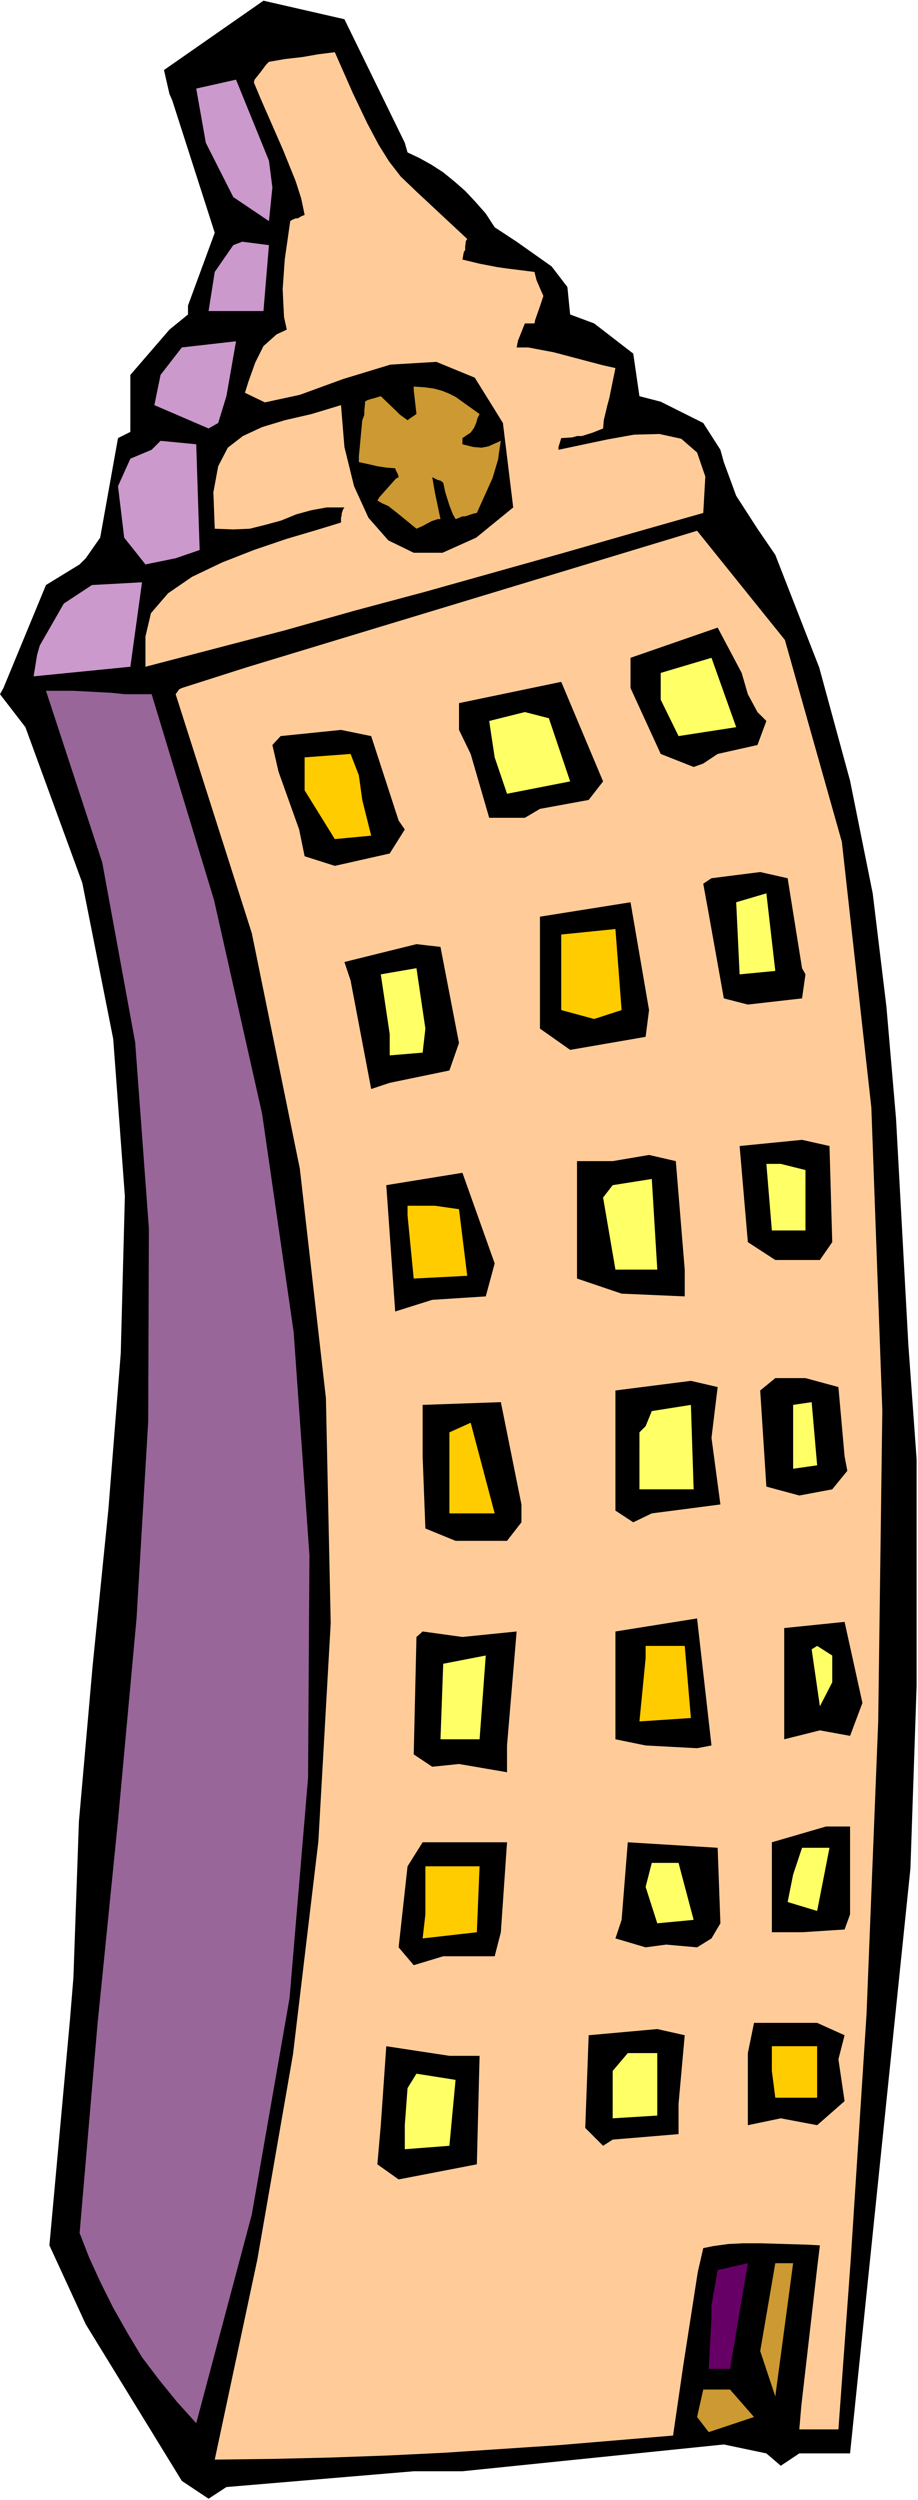 <?xml version="1.0" encoding="UTF-8" standalone="no"?>
<svg
   version="1.0"
   width="57.212mm"
   height="155.668mm"
   id="svg56"
   sodipodi:docname="Office Building 46.wmf"
   xmlns:inkscape="http://www.inkscape.org/namespaces/inkscape"
   xmlns:sodipodi="http://sodipodi.sourceforge.net/DTD/sodipodi-0.dtd"
   xmlns="http://www.w3.org/2000/svg"
   xmlns:svg="http://www.w3.org/2000/svg">
  <rect width="100%" height="100%" fill="#808080" stroke="none"/>
  <sodipodi:namedview
     id="namedview56"
     pagecolor="#ffffff"
     bordercolor="#000000"
     borderopacity="0.25"
     inkscape:showpageshadow="2"
     inkscape:pageopacity="0.0"
     inkscape:pagecheckerboard="0"
     inkscape:deskcolor="#d1d1d1"
     inkscape:document-units="mm" />
  <defs
     id="defs1">
    <pattern
       id="WMFhbasepattern"
       patternUnits="userSpaceOnUse"
       width="6"
       height="6"
       x="0"
       y="0" />
  </defs>
  <path
     style="fill:#ffffff;fill-opacity:1;fill-rule:evenodd;stroke:none"
     d="M 0,588.353 H 216.234 V 0 H 0 Z"
     id="path1" />
  <path
     style="fill:#000000;fill-opacity:1;fill-rule:evenodd;stroke:none"
     d="m 0.808,161.914 10.02,-24.239 7.919,-4.848 1.454,-1.454 3.394,-4.848 4.202,-23.431 2.909,-1.454 V 88.229 l 9.212,-10.665 4.363,-3.555 V 71.908 L 50.584,54.779 40.564,23.592 39.918,22.138 38.625,16.482 62.058,0.162 81.128,4.525 95.35,33.611 l 0.646,2.262 2.747,1.293 2.909,1.616 2.747,1.778 2.586,2.101 2.586,2.262 2.424,2.585 2.424,2.747 2.101,3.232 5.172,3.393 8.242,5.817 3.717,4.848 0.646,6.464 5.656,2.101 9.212,7.11 1.454,10.019 5.01,1.293 10.02,5.009 4.04,6.302 0.808,2.909 2.909,7.918 5.01,7.756 4.202,6.14 10.343,26.501 7.272,26.663 5.333,26.501 3.232,26.663 2.263,26.339 2.909,53.325 1.939,26.824 v 53.325 l -1.454,42.983 -14.222,137.676 h -11.959 l -4.363,2.909 -3.394,-2.909 -10.02,-2.101 -61.573,6.302 H 97.451 l -44.12,3.717 -4.202,2.747 -6.303,-4.201 -22.625,-36.843 -8.565,-18.583 4.848,-53.163 0.808,-9.857 1.293,-36.681 3.232,-36.681 3.717,-36.843 2.909,-36.681 0.97,-37.004 L 26.666,244.487 19.393,207.806 5.98,171.125 0,163.369 Z"
     id="path2" />
  <path
     style="fill:#cc99cc;fill-opacity:1;fill-rule:evenodd;stroke:none"
     d="m 8.727,154.158 0.646,-2.262 5.656,-9.857 6.626,-4.363 11.798,-0.646 -2.747,19.876 -22.787,2.262 z"
     id="path3" />
  <path
     style="fill:#996699;fill-opacity:1;fill-rule:evenodd;stroke:none"
     d="m 10.828,162.561 h 3.232 3.071 l 3.071,0.162 3.071,0.162 3.071,0.162 3.071,0.323 h 3.232 3.071 l 14.707,48.477 11.313,50.255 7.434,51.386 3.717,52.517 -0.323,52.356 -4.363,51.871 -8.889,50.901 -13.09,49.124 -4.525,-5.009 -4.202,-5.171 -4.04,-5.332 -3.394,-5.656 -3.394,-5.979 -2.909,-5.817 -2.747,-5.979 -2.263,-5.817 4.202,-48.962 4.848,-48.154 4.363,-47.508 2.747,-46.377 0.162,-45.407 -3.232,-43.791 -7.757,-42.337 z"
     id="path4" />
  <path
     style="fill:#cc99cc;fill-opacity:1;fill-rule:evenodd;stroke:none"
     d="m 27.797,114.407 2.909,-6.464 5.01,-2.101 2.101,-2.101 8.404,0.808 0.808,24.885 -5.656,1.939 -7.111,1.454 -5.01,-6.302 z"
     id="path5" />
  <path
     style="fill:#ffcc99;fill-opacity:1;fill-rule:evenodd;stroke:none"
     d="m 34.261,149.795 1.293,-5.494 4.04,-4.686 5.656,-3.878 7.111,-3.393 7.434,-2.909 7.596,-2.585 7.111,-2.101 5.818,-1.778 v -1.131 l 0.162,-0.485 v -0.485 l 0.323,-0.97 0.323,-0.485 h -4.202 l -3.555,0.646 -3.555,0.97 -3.555,1.454 -3.555,0.97 -3.879,0.97 -3.879,0.162 -4.363,-0.162 -0.323,-8.564 1.131,-6.14 2.263,-4.363 3.555,-2.747 4.525,-2.101 5.333,-1.616 6.303,-1.454 6.949,-2.101 0.808,9.857 2.263,9.211 3.394,7.433 4.687,5.333 5.98,2.909 h 6.788 l 7.919,-3.555 8.727,-7.11 -2.424,-19.876 -6.626,-10.665 -9.05,-3.717 -10.828,0.646 -11.151,3.393 -10.181,3.717 -8.242,1.778 -4.687,-2.262 0.808,-2.585 1.616,-4.525 0.97,-1.939 0.97,-1.939 1.454,-1.293 1.616,-1.454 2.424,-1.131 -0.646,-2.909 -0.162,-3.07 -0.162,-3.555 0.485,-6.948 1.293,-9.049 0.485,-0.323 0.808,-0.323 h 0.485 l 0.808,-0.485 0.808,-0.323 -0.808,-3.878 -1.293,-4.04 -3.071,-7.595 -5.172,-11.796 -1.616,-3.878 0.162,-0.646 1.293,-1.616 0.97,-1.293 0.485,-0.646 0.646,-0.646 3.717,-0.646 4.202,-0.485 3.717,-0.646 3.879,-0.485 4.202,9.534 3.394,7.11 2.747,5.171 2.424,3.878 2.747,3.555 3.717,3.555 11.959,11.15 -0.323,0.485 -0.162,1.293 v 0.808 l -0.323,0.485 -0.323,1.778 4.04,0.97 4.202,0.808 2.263,0.323 6.464,0.808 0.485,1.939 0.97,2.262 0.646,1.454 -0.808,2.424 -1.131,3.232 -0.162,0.808 h -2.263 l -1.616,4.04 -0.323,1.616 h 2.747 l 5.98,1.131 11.636,3.07 2.909,0.646 -1.454,7.11 -0.485,1.778 -0.808,3.393 -0.162,1.939 -2.424,0.97 -2.586,0.808 h -1.131 l -1.131,0.323 -2.586,0.162 -0.646,2.101 v 0.646 l 11.474,-2.424 6.303,-1.131 5.98,-0.162 5.172,1.131 3.717,3.232 1.939,5.656 -0.485,8.564 -16.484,4.686 -16.323,4.686 -32.807,9.211 -16.323,4.363 -16.646,4.686 -32.807,8.564 z"
     id="path6" />
  <path
     style="fill:#cc99cc;fill-opacity:1;fill-rule:evenodd;stroke:none"
     d="m 37.817,88.229 5.01,-6.464 12.767,-1.454 -2.263,12.927 -1.939,6.302 -2.263,1.293 -12.767,-5.494 z"
     id="path7" />
  <path
     style="fill:#ffcc99;fill-opacity:1;fill-rule:evenodd;stroke:none"
     d="m 42.827,161.914 15.191,-4.848 30.383,-9.211 75.795,-22.946 20.686,25.693 13.414,47.508 6.949,62.536 2.586,71.262 -0.97,73.201 -2.747,68.838 -3.717,57.688 -2.909,40.075 h -9.212 l 0.485,-5.656 3.717,-32.318 0.646,-5.332 -2.909,-0.162 -10.989,-0.323 h -4.202 l -3.394,0.162 -3.555,0.485 -2.424,0.485 -1.293,5.656 -3.394,21.815 -2.424,16.644 -26.989,2.262 -26.827,1.778 -13.252,0.646 -13.575,0.485 -13.737,0.323 -13.575,0.162 10.02,-47.023 8.404,-48.316 5.98,-50.093 2.909,-51.386 -1.131,-53.002 -6.141,-53.971 -11.313,-55.426 -17.939,-56.234 0.808,-1.131 z"
     id="path8" />
  <path
     style="fill:#cc99cc;fill-opacity:1;fill-rule:evenodd;stroke:none"
     d="m 46.221,20.845 9.373,-2.101 7.757,19.068 0.808,6.302 -0.808,7.918 -8.404,-5.656 -6.464,-12.766 z"
     id="path9" />
  <path
     style="fill:#cc99cc;fill-opacity:1;fill-rule:evenodd;stroke:none"
     d="m 50.584,63.99 4.363,-6.302 2.101,-0.808 6.303,0.808 -1.293,15.513 H 49.129 Z"
     id="path10" />
  <path
     style="fill:#000000;fill-opacity:1;fill-rule:evenodd;stroke:none"
     d="m 64.159,175.326 1.939,-2.101 14.222,-1.454 7.111,1.454 6.464,19.876 1.454,2.101 -3.555,5.656 -12.929,2.909 -7.111,-2.262 -1.293,-6.302 -4.848,-13.574 z"
     id="path11" />
  <path
     style="fill:#ffcc00;fill-opacity:1;fill-rule:evenodd;stroke:none"
     d="m 71.755,178.235 10.828,-0.808 1.939,5.009 0.808,5.817 2.101,8.403 -8.565,0.808 -7.111,-11.473 z"
     id="path12" />
  <path
     style="fill:#000000;fill-opacity:1;fill-rule:evenodd;stroke:none"
     d="m 81.128,226.389 16.969,-4.201 5.656,0.646 4.363,22.623 -2.263,6.464 -14.06,2.909 -4.363,1.454 -4.848,-25.531 z"
     id="path13" />
  <path
     style="fill:#cc9932;fill-opacity:1;fill-rule:evenodd;stroke:none"
     d="m 85.33,98.894 0.485,-1.293 v -0.485 -0.485 l 0.162,-1.616 v -0.485 l 0.485,-0.323 0.97,-0.323 0.646,-0.162 1.616,-0.485 3.717,3.555 0.808,0.808 1.778,1.293 0.646,-0.485 0.485,-0.323 0.97,-0.646 -0.646,-5.656 v -0.808 l 2.586,0.162 2.263,0.323 1.778,0.485 1.616,0.646 1.616,0.808 5.656,4.04 -0.485,0.97 -0.323,1.131 -0.485,1.131 -0.808,1.131 -1.939,1.293 v 1.454 l 2.586,0.646 1.939,0.162 1.616,-0.323 2.909,-1.293 -0.323,1.939 -0.323,2.424 -1.293,4.363 -3.717,8.241 -0.808,0.162 -1.939,0.646 h -0.646 l -1.131,0.485 -0.485,0.162 -0.646,-1.131 -0.808,-2.101 -0.97,-3.07 -0.485,-2.262 -0.646,-0.485 -0.646,-0.162 -1.293,-0.646 0.646,3.717 1.293,6.14 h -0.646 l -1.454,0.485 -2.101,1.131 -1.454,0.646 -4.363,-3.555 -2.263,-1.778 -1.454,-0.646 -1.131,-0.646 0.485,-0.808 3.879,-4.363 0.646,-0.323 -0.162,-0.646 -0.485,-0.97 -0.162,-0.485 -2.101,-0.162 -2.101,-0.323 -2.101,-0.485 -2.263,-0.485 v -1.293 z"
     id="path14" />
  <path
     style="fill:#ffff66;fill-opacity:1;fill-rule:evenodd;stroke:none"
     d="m 89.694,229.298 8.404,-1.454 2.101,14.22 -0.646,5.656 -7.757,0.646 v -5.009 z"
     id="path15" />
  <path
     style="fill:#000000;fill-opacity:1;fill-rule:evenodd;stroke:none"
     d="m 89.694,500.125 1.293,-18.583 14.868,2.262 h 7.111 l -0.646,25.531 -18.424,3.555 -5.01,-3.555 z"
     id="path16" />
  <path
     style="fill:#000000;fill-opacity:1;fill-rule:evenodd;stroke:none"
     d="m 90.987,278.906 17.939,-2.909 7.596,21.33 -2.101,7.756 -12.606,0.808 -8.727,2.747 z"
     id="path17" />
  <path
     style="fill:#000000;fill-opacity:1;fill-rule:evenodd;stroke:none"
     d="m 93.896,458.272 2.101,-19.068 3.555,-5.656 h 19.878 l -1.454,21.168 -1.454,5.656 h -12.121 l -6.949,2.101 z"
     id="path18" />
  <path
     style="fill:#ffff66;fill-opacity:1;fill-rule:evenodd;stroke:none"
     d="m 95.35,500.125 0.646,-8.726 2.101,-3.393 9.212,1.454 -1.454,15.513 -10.505,0.808 z"
     id="path19" />
  <path
     style="fill:#ffcc00;fill-opacity:1;fill-rule:evenodd;stroke:none"
     d="M 95.996,286.016 V 283.754 h 6.464 l 5.656,0.808 1.939,15.674 -12.606,0.646 z"
     id="path20" />
  <path
     style="fill:#000000;fill-opacity:1;fill-rule:evenodd;stroke:none"
     d="m 98.097,385.233 1.454,-1.293 9.373,1.293 12.767,-1.293 -2.263,26.824 v 6.302 l -11.313,-1.939 -6.303,0.646 -4.363,-2.909 z"
     id="path21" />
  <path
     style="fill:#000000;fill-opacity:1;fill-rule:evenodd;stroke:none"
     d="m 99.552,342.735 v -12.119 l 18.424,-0.646 4.848,24.077 v 4.201 l -3.394,4.363 h -12.121 l -7.111,-2.909 z"
     id="path22" />
  <path
     style="fill:#ffcc00;fill-opacity:1;fill-rule:evenodd;stroke:none"
     d="m 100.198,450.516 v -11.311 h 12.767 l -0.646,15.513 -12.767,1.454 z"
     id="path23" />
  <path
     style="fill:#ffff66;fill-opacity:1;fill-rule:evenodd;stroke:none"
     d="m 104.4,391.535 10.02,-1.939 -1.454,19.714 h -9.212 z"
     id="path24" />
  <path
     style="fill:#ffcc00;fill-opacity:1;fill-rule:evenodd;stroke:none"
     d="m 105.855,337.079 5.01,-2.262 5.656,21.33 h -10.666 z"
     id="path25" />
  <path
     style="fill:#000000;fill-opacity:1;fill-rule:evenodd;stroke:none"
     d="m 108.117,165.469 24.08,-5.009 9.858,23.431 -3.394,4.363 -11.474,2.101 -3.555,2.101 h -8.404 l -4.363,-15.028 -2.747,-5.656 z"
     id="path26" />
  <path
     style="fill:#ffff66;fill-opacity:1;fill-rule:evenodd;stroke:none"
     d="m 115.228,169.671 8.404,-2.101 5.656,1.454 5.01,14.866 -14.868,2.909 -2.909,-8.564 z"
     id="path27" />
  <path
     style="fill:#000000;fill-opacity:1;fill-rule:evenodd;stroke:none"
     d="m 127.187,215.724 21.333,-3.393 4.363,25.37 -0.808,6.302 -17.777,3.07 -7.111,-5.009 z"
     id="path28" />
  <path
     style="fill:#ffcc00;fill-opacity:1;fill-rule:evenodd;stroke:none"
     d="m 132.197,222.834 v -2.909 l 12.767,-1.293 1.454,19.068 -6.464,2.101 -7.757,-2.101 v -2.747 -6.464 z"
     id="path29" />
  <path
     style="fill:#000000;fill-opacity:1;fill-rule:evenodd;stroke:none"
     d="m 135.914,275.351 v -2.101 h 8.404 l 8.565,-1.454 6.303,1.454 2.101,25.531 v 6.302 l -14.868,-0.646 -10.505,-3.555 z"
     id="path30" />
  <path
     style="fill:#000000;fill-opacity:1;fill-rule:evenodd;stroke:none"
     d="m 137.853,500.771 0.808,-21.815 16.161,-1.454 6.464,1.454 -1.454,16.159 v 7.11 l -15.515,1.293 -2.263,1.454 z"
     id="path31" />
  <path
     style="fill:#ffff66;fill-opacity:1;fill-rule:evenodd;stroke:none"
     d="m 142.055,281.815 2.263,-2.909 9.212,-1.454 1.293,21.33 h -9.858 z"
     id="path32" />
  <path
     style="fill:#ffff66;fill-opacity:1;fill-rule:evenodd;stroke:none"
     d="m 144.318,490.267 v -2.909 l 3.555,-4.201 h 6.949 v 14.705 l -10.505,0.646 z"
     id="path33" />
  <path
     style="fill:#000000;fill-opacity:1;fill-rule:evenodd;stroke:none"
     d="m 144.964,327.222 17.777,-2.262 6.303,1.454 -1.454,11.958 2.101,15.674 -16.161,2.101 -4.363,2.101 -4.202,-2.747 z"
     id="path34" />
  <path
     style="fill:#000000;fill-opacity:1;fill-rule:evenodd;stroke:none"
     d="M 144.964,400.1 V 383.94 l 19.232,-3.07 3.394,29.894 -3.394,0.646 -12.121,-0.646 -7.111,-1.454 z"
     id="path35" />
  <path
     style="fill:#000000;fill-opacity:1;fill-rule:evenodd;stroke:none"
     d="m 146.419,451.809 1.454,-18.26 21.171,1.293 0.646,17.775 -2.101,3.555 -3.394,2.101 -7.272,-0.646 -4.848,0.646 -7.111,-2.101 z"
     id="path36" />
  <path
     style="fill:#000000;fill-opacity:1;fill-rule:evenodd;stroke:none"
     d="m 148.52,154.804 20.524,-7.11 5.656,10.665 1.454,5.009 2.263,4.201 2.101,2.101 -2.101,5.656 -9.373,2.101 -3.394,2.262 -2.263,0.808 -7.757,-3.07 -7.111,-15.513 z"
     id="path37" />
  <path
     style="fill:#ffff66;fill-opacity:1;fill-rule:evenodd;stroke:none"
     d="m 150.621,337.079 1.454,-1.454 1.454,-3.555 9.212,-1.454 0.646,19.876 h -12.767 z"
     id="path38" />
  <path
     style="fill:#ffcc00;fill-opacity:1;fill-rule:evenodd;stroke:none"
     d="m 152.075,390.243 v -2.909 h 9.212 l 1.454,16.967 -12.121,0.808 z"
     id="path39" />
  <path
     style="fill:#ffff66;fill-opacity:1;fill-rule:evenodd;stroke:none"
     d="m 152.075,444.052 1.454,-5.656 h 6.303 l 3.555,13.412 -8.565,0.808 z"
     id="path40" />
  <path
     style="fill:#ffff66;fill-opacity:1;fill-rule:evenodd;stroke:none"
     d="m 155.631,158.359 11.959,-3.555 5.818,16.321 -13.575,2.101 -4.202,-8.564 z"
     id="path41" />
  <path
     style="fill:#cc9932;fill-opacity:1;fill-rule:evenodd;stroke:none"
     d="m 164.196,568.801 1.454,-6.464 h 6.303 l 5.656,6.464 -10.666,3.555 z"
     id="path42" />
  <path
     style="fill:#000000;fill-opacity:1;fill-rule:evenodd;stroke:none"
     d="m 165.65,207.968 1.939,-1.293 11.474,-1.454 6.464,1.454 3.394,21.168 0.808,1.454 -0.808,5.656 -12.767,1.454 -5.656,-1.454 -3.555,-19.876 z"
     id="path43" />
  <path
     style="fill:#660066;fill-opacity:1;fill-rule:evenodd;stroke:none"
     d="m 167.59,542.461 1.454,-8.241 7.111,-1.616 -4.202,24.885 h -5.01 l 0.646,-12.119 z"
     id="path44" />
  <path
     style="fill:#ffff66;fill-opacity:1;fill-rule:evenodd;stroke:none"
     d="m 173.408,212.331 7.111,-2.101 2.101,18.26 -8.404,0.808 z"
     id="path45" />
  <path
     style="fill:#000000;fill-opacity:1;fill-rule:evenodd;stroke:none"
     d="m 174.216,269.696 14.707,-1.454 6.464,1.454 0.646,22.623 -2.909,4.201 h -10.505 l -6.464,-4.201 z"
     id="path46" />
  <path
     style="fill:#000000;fill-opacity:1;fill-rule:evenodd;stroke:none"
     d="m 176.155,483.157 1.454,-7.11 h 4.202 10.666 l 6.464,2.909 -1.454,5.656 1.454,9.857 -6.464,5.656 -8.565,-1.616 -7.757,1.616 z"
     id="path47" />
  <path
     style="fill:#000000;fill-opacity:1;fill-rule:evenodd;stroke:none"
     d="m 179.064,327.222 3.555,-2.909 h 7.111 l 7.757,2.101 1.454,16.321 0.646,3.393 -3.555,4.363 -7.757,1.454 -7.757,-2.101 z"
     id="path48" />
  <path
     style="fill:#cc9932;fill-opacity:1;fill-rule:evenodd;stroke:none"
     d="m 179.064,553.288 3.555,-20.684 h 4.202 l -4.202,31.349 z"
     id="path49" />
  <path
     style="fill:#ffff66;fill-opacity:1;fill-rule:evenodd;stroke:none"
     d="m 180.519,273.897 h 3.394 l 5.818,1.454 v 14.22 h -7.919 z"
     id="path50" />
  <path
     style="fill:#000000;fill-opacity:1;fill-rule:evenodd;stroke:none"
     d="m 181.811,439.205 v -5.656 l 12.767,-3.717 h 5.656 v 20.684 l -1.293,3.555 -10.02,0.646 h -7.111 z"
     id="path51" />
  <path
     style="fill:#ffcc00;fill-opacity:1;fill-rule:evenodd;stroke:none"
     d="m 181.811,487.359 v -5.817 h 10.666 v 12.119 h -9.858 z"
     id="path52" />
  <path
     style="fill:#000000;fill-opacity:1;fill-rule:evenodd;stroke:none"
     d="m 184.72,383.133 14.222,-1.454 4.202,19.068 -2.909,7.756 -7.111,-1.293 -8.404,2.101 v -7.756 z"
     id="path53" />
  <path
     style="fill:#ffff66;fill-opacity:1;fill-rule:evenodd;stroke:none"
     d="m 186.821,330.615 4.363,-0.646 1.293,14.866 -5.656,0.808 z"
     id="path54" />
  <path
     style="fill:#ffff66;fill-opacity:1;fill-rule:evenodd;stroke:none"
     d="m 186.821,441.144 2.101,-6.302 h 6.464 l -2.909,14.866 -6.949,-2.101 z"
     id="path55" />
  <path
     style="fill:#ffff66;fill-opacity:1;fill-rule:evenodd;stroke:none"
     d="m 191.185,388.142 1.293,-0.808 3.555,2.262 v 6.302 l -2.909,5.656 z"
     id="path56" />
</svg>
